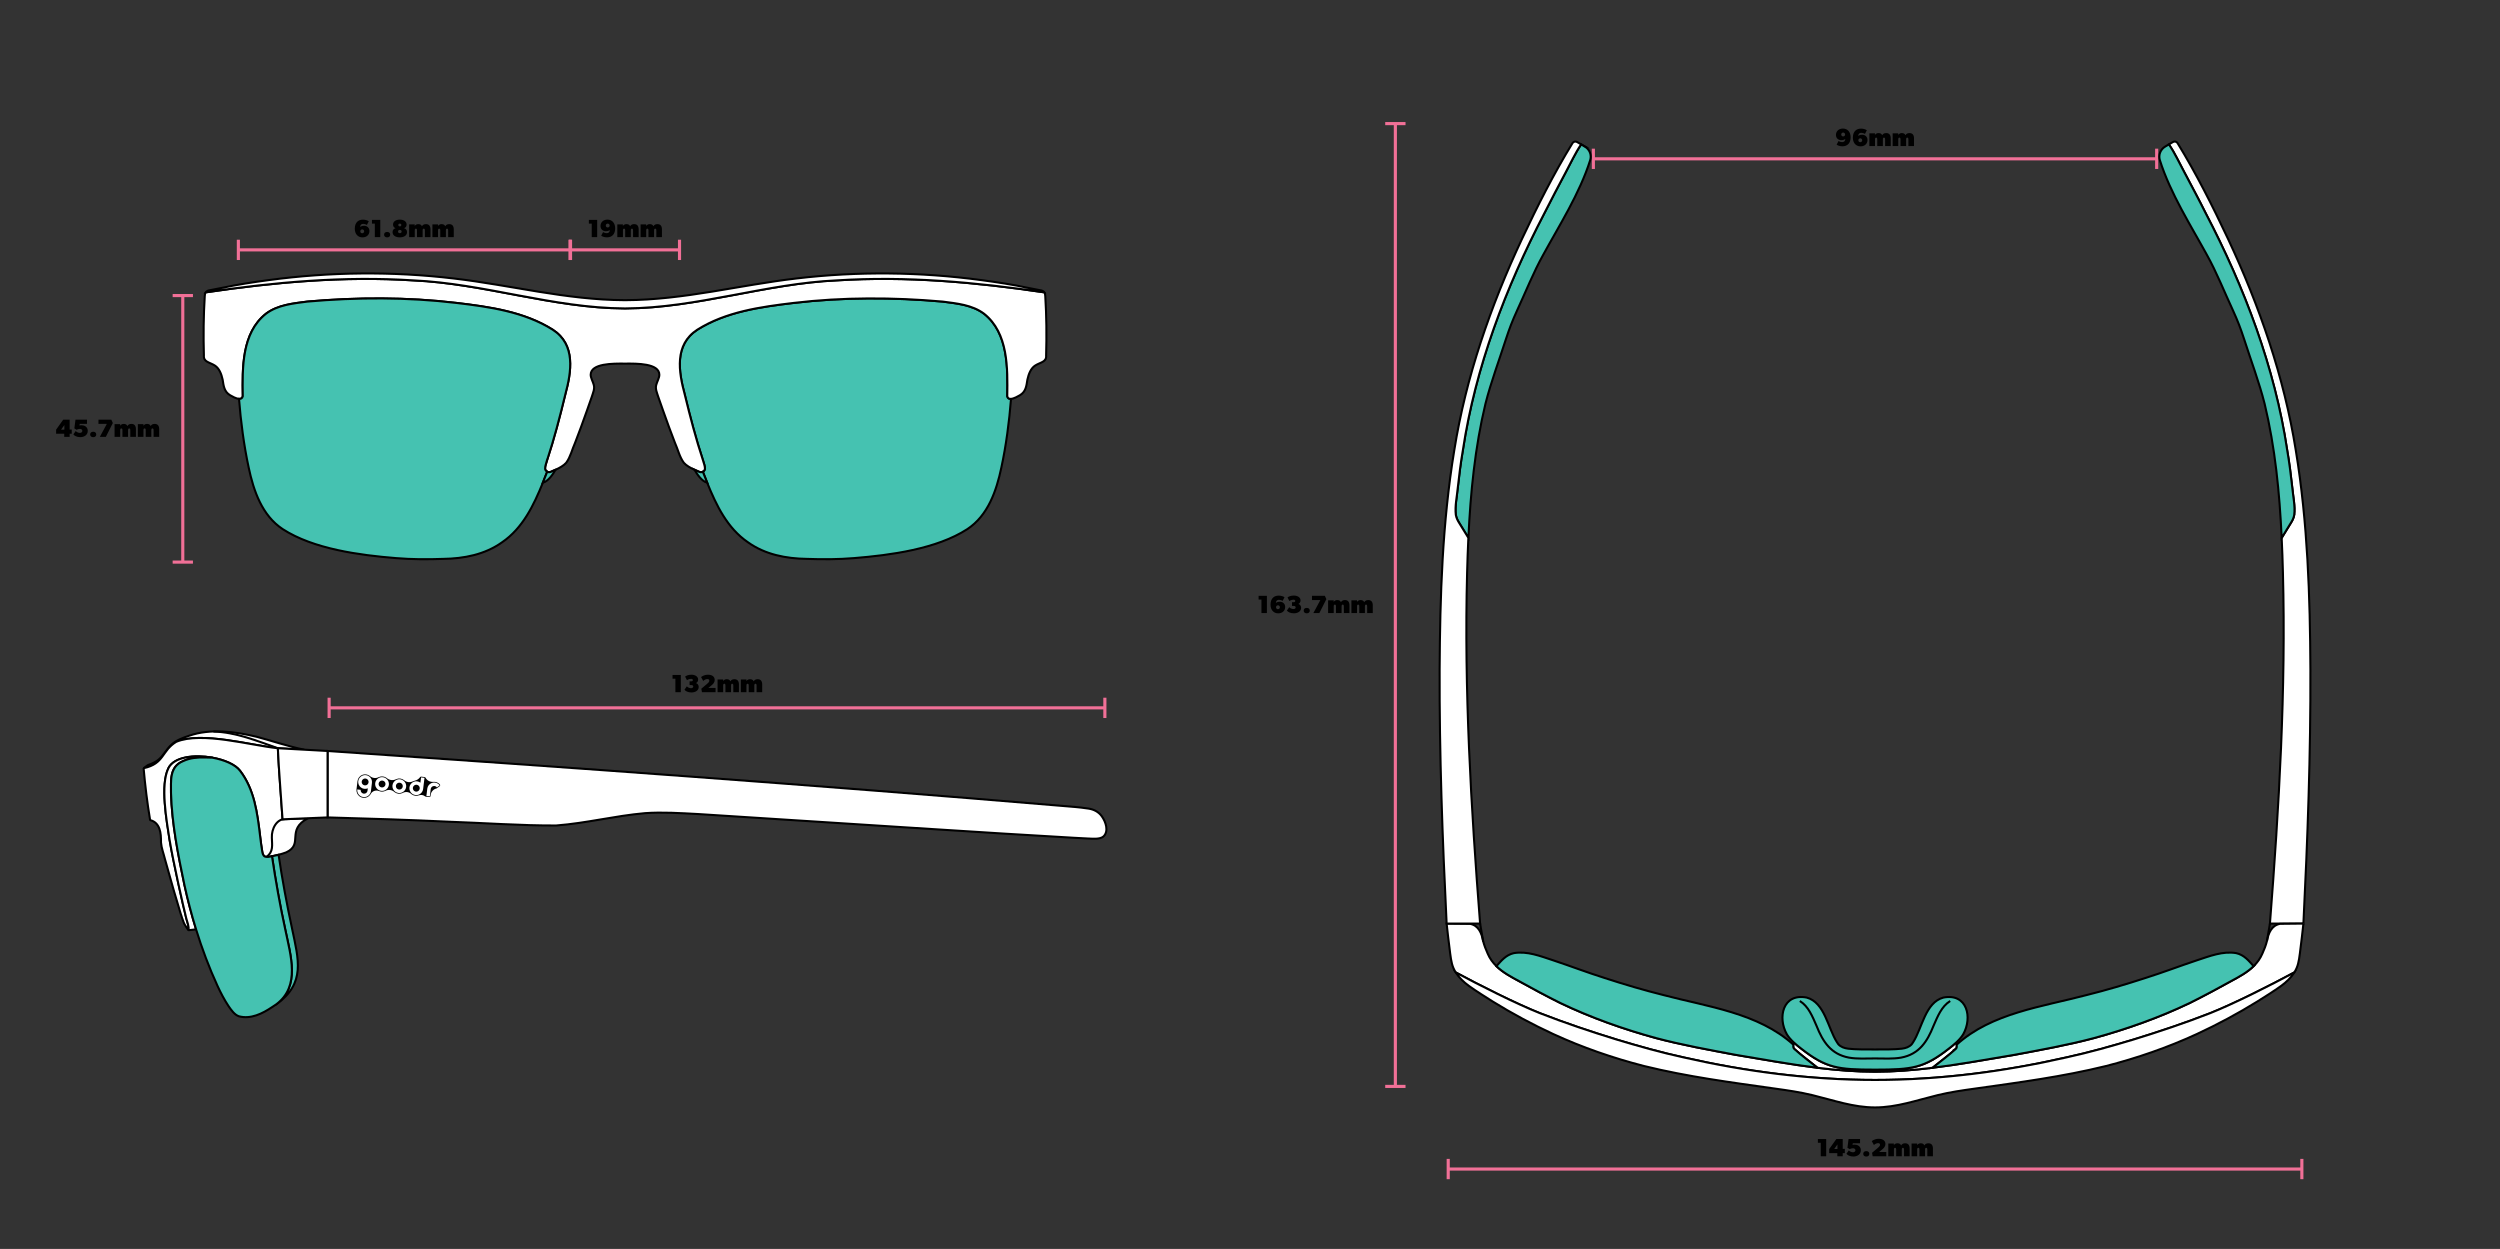 <svg viewBox="0 0 1201 600" xmlns="http://www.w3.org/2000/svg">
  <rect x="0" y="0" width="1201" height="600" fill="#333333" stroke="none"/>
  <defs>
    <style>
      .cls-1 {
        fill: #45c2b1;
      }

      .cls-1, .cls-2, .cls-3, .cls-4, .cls-5 {
        stroke: #000;
      }

      .cls-1, .cls-4, .cls-5, .cls-6 {
        stroke-miterlimit: 10;
      }

      .cls-2 {
        stroke-linejoin: bevel;
      }

      .cls-2, .cls-4 {
        fill: #fff;
      }

      .cls-3 {
        stroke-linecap: round;
        stroke-linejoin: round;
      }

      .cls-3, .cls-5, .cls-6 {
        fill: none;
      }

      .cls-7 {
        fill: #f17097;
      }

      .cls-6 {
        stroke: #f17097;
        stroke-width: 1.5px;
      }
    </style>
  </defs>
  <g id="Measurements">
    <g>
      <path d="M884.96,68.28c.9,0,1.5-.52,1.5-1.54-.12.12-.66.6-1.92.6s-2.55-.84-2.55-2.52,1.24-3.06,3.36-3.06,3.69,1.56,3.69,4.2-1.38,4.33-3.96,4.33c-1.26,0-2.28-.43-2.76-.79l.9-1.74s.84.52,1.74.52ZM886.39,64.62c0-.52-.4-.94-.94-.94s-.92.42-.92.94.38.92.92.92.94-.42.94-.92Z"></path>
      <path d="M894.19,63.8c-.45,0-.82.12-1.08.38-.27.25-.42.64-.42,1.15.12-.12.66-.6,1.92-.6s2.54.84,2.54,2.52-1.22,3.06-3.36,3.06c-1.13,0-2.09-.44-2.75-1.24-.58-.71-.93-1.71-.93-2.95,0-1.52.46-2.73,1.34-3.48.65-.55,1.52-.85,2.62-.85,1.26,0,2.28.43,2.76.79l-.9,1.74s-.84-.5-1.74-.5ZM894.61,67.39c0-.52-.4-.94-.94-.94s-.92.42-.92.94.38.92.92.92.94-.42.94-.92Z"></path>
      <path d="M900.74,64.05l-.03.77h0c.34-.47.88-.89,1.66-.89s1.5.18,1.82,1.02c.46-.72,1-1.02,1.96-1.02,1.5,0,2.16.96,2.16,2.58v3.66h-2.7v-3.12c0-.6-.12-.94-.54-.94s-.54.34-.54.94v3.12h-2.7v-3.12c0-.6-.12-.94-.54-.94s-.54.34-.54.94v3.12h-2.7v-6.12h2.7Z"></path>
      <path d="M911.92,64.05l-.03.77h0c.34-.47.88-.89,1.66-.89s1.5.18,1.82,1.02c.46-.72,1-1.02,1.96-1.02,1.5,0,2.16.96,2.16,2.58v3.66h-2.7v-3.12c0-.6-.12-.94-.54-.94s-.54.34-.54.94v3.12h-2.7v-3.12c0-.6-.12-.94-.54-.94s-.54.34-.54.94v3.12h-2.7v-6.12h2.7Z"></path>
    </g>
    <g>
      <path d="M873.31,548.99v-1.8h3.99v8.28h-2.61v-6.48h-1.38Z"></path>
      <path d="M882.17,547.19h3.08v4.74h1v2.04h-1v1.5h-2.6v-1.5h-3.9v-1.98l3.42-4.8ZM882.71,549.77l-1.56,2.22h1.56v-2.22Z"></path>
      <path d="M890.15,553.55c.48,0,1.2-.24,1.2-.96s-.66-.96-1.2-.96-1.14.18-1.56.42l-1.08-.66.54-4.2h5.52v2.04h-3.48l-.12.78c.18-.06.42-.14,1.02-.14,1.2,0,2.96.68,2.96,2.72s-1.82,3.01-3.56,3.01-2.88-.67-3.36-1.33l1.14-1.62c.54.66,1.5.9,1.98.9Z"></path>
      <path d="M896.57,553c.86,0,1.46.47,1.46,1.31s-.6,1.3-1.46,1.3-1.48-.46-1.48-1.3.6-1.31,1.48-1.31Z"></path>
      <path d="M903.17,549.89c0-.48-.36-.72-.96-.72s-1.38.3-1.98.9l-1.02-1.86s1.2-1.14,3.3-1.14,3.24,1.02,3.24,2.46-.92,2.15-1.74,2.82l-1.32,1.08h3.48v2.04h-6.54l-.3-1.68,2.7-2.28c.94-.79,1.14-1.14,1.14-1.62Z"></path>
      <path d="M909.83,549.35l-.03.77h0c.34-.47.88-.89,1.66-.89s1.5.18,1.82,1.02c.46-.72,1-1.02,1.96-1.02,1.5,0,2.16.96,2.16,2.58v3.66h-2.7v-3.12c0-.6-.12-.94-.54-.94s-.54.34-.54.94v3.12h-2.7v-3.12c0-.6-.12-.94-.54-.94s-.54.34-.54.94v3.12h-2.7v-6.12h2.7Z"></path>
      <path d="M921.01,549.35l-.03.77h0c.34-.47.88-.89,1.66-.89s1.5.18,1.82,1.02c.46-.72,1-1.02,1.96-1.02,1.5,0,2.16.96,2.16,2.58v3.66h-2.7v-3.12c0-.6-.12-.94-.54-.94s-.54.34-.54.94v3.12h-2.7v-3.12c0-.6-.12-.94-.54-.94s-.54.34-.54.94v3.12h-2.7v-6.12h2.7Z"></path>
    </g>
    <g>
      <path d="M604.63,288.03v-1.8h3.99v8.28h-2.62v-6.48h-1.38Z"></path>
      <path d="M614.44,288.14c-.45,0-.82.12-1.08.38-.27.25-.42.64-.42,1.15.12-.12.66-.6,1.92-.6s2.54.84,2.54,2.52-1.22,3.06-3.36,3.06c-1.13,0-2.09-.44-2.75-1.24-.58-.71-.93-1.71-.93-2.95,0-1.52.46-2.73,1.34-3.48.65-.55,1.52-.85,2.62-.85,1.26,0,2.28.43,2.76.79l-.9,1.74s-.84-.5-1.74-.5ZM614.86,291.73c0-.52-.4-.94-.94-.94s-.92.42-.92.94.38.92.92.92.94-.42.94-.92Z"></path>
      <path d="M621.4,292.59c.54,0,1.04-.3,1.04-.78s-.38-.72-.92-.72h-.84v-1.8h.84c.42,0,.72-.18.72-.6s-.36-.6-.84-.6-1.2.12-1.98.66l-.9-1.74c.6-.42,1.44-.9,3.08-.9s3.18.84,3.18,2.28c0,.96-.44,1.44-1.04,1.74.78.24,1.32.96,1.32,1.86,0,1.8-1.74,2.65-3.48,2.65s-2.89-.67-3.36-1.33l1.14-1.62c.54.66,1.5.9,2.04.9Z"></path>
      <path d="M627.76,292.03c.86,0,1.46.47,1.46,1.31s-.6,1.3-1.46,1.3-1.47-.46-1.47-1.3.6-1.31,1.47-1.31Z"></path>
      <path d="M630.28,286.23h6.18l.72,1.62-3.36,6.66h-2.88l3.36-6.24h-4.02v-2.04Z"></path>
      <path d="M640.72,288.39l-.03.77h0c.34-.47.88-.89,1.66-.89s1.5.18,1.82,1.02c.46-.72,1-1.02,1.95-1.02,1.5,0,2.16.96,2.16,2.58v3.66h-2.7v-3.12c0-.6-.12-.94-.54-.94s-.54.34-.54.94v3.12h-2.7v-3.12c0-.6-.12-.94-.54-.94s-.54.34-.54.94v3.12h-2.7v-6.12h2.7Z"></path>
      <path d="M651.91,288.39l-.03.77h0c.34-.47.88-.89,1.66-.89s1.5.18,1.82,1.02c.46-.72,1-1.02,1.96-1.02,1.5,0,2.16.96,2.16,2.58v3.66h-2.7v-3.12c0-.6-.12-.94-.54-.94s-.54.34-.54.94v3.12h-2.7v-3.12c0-.6-.12-.94-.54-.94s-.54.34-.54.94v3.12h-2.7v-6.12h2.7Z"></path>
    </g>
    <g>
      <path d="M282.89,107.43v-1.8h3.99v8.28h-2.61v-6.48h-1.38Z"></path>
      <path d="M291.45,112.02c.9,0,1.5-.52,1.5-1.54-.12.12-.66.6-1.92.6s-2.55-.84-2.55-2.52,1.24-3.06,3.36-3.06,3.69,1.56,3.69,4.2-1.38,4.33-3.96,4.33c-1.26,0-2.28-.43-2.76-.79l.9-1.74s.84.52,1.74.52ZM292.88,108.36c0-.52-.4-.94-.94-.94s-.92.42-.92.94.38.92.92.92.94-.42.94-.92Z"></path>
      <path d="M299.25,107.79l-.03.77h0c.34-.47.88-.89,1.66-.89s1.5.18,1.82,1.02c.46-.72,1-1.02,1.96-1.02,1.5,0,2.16.96,2.16,2.58v3.66h-2.7v-3.12c0-.6-.12-.94-.54-.94s-.54.34-.54.94v3.12h-2.7v-3.12c0-.6-.12-.94-.54-.94s-.54.34-.54.94v3.12h-2.7v-6.12h2.7Z"></path>
      <path d="M310.43,107.79l-.03.77h0c.34-.47.88-.89,1.66-.89s1.5.18,1.82,1.02c.46-.72,1-1.02,1.96-1.02,1.5,0,2.16.96,2.16,2.58v3.66h-2.7v-3.12c0-.6-.12-.94-.54-.94s-.54.34-.54.94v3.12h-2.7v-3.12c0-.6-.12-.94-.54-.94s-.54.34-.54.94v3.12h-2.7v-6.12h2.7Z"></path>
    </g>
    <g>
      <path d="M30.38,201.6h3.08v4.74h1v2.04h-1v1.5h-2.6v-1.5h-3.9v-1.98l3.42-4.8ZM30.92,204.18l-1.56,2.22h1.56v-2.22Z"></path>
      <path d="M38.36,207.96c.48,0,1.2-.24,1.2-.96s-.66-.96-1.2-.96-1.14.18-1.56.42l-1.08-.66.54-4.2h5.52v2.04h-3.48l-.12.78c.18-.06.42-.14,1.02-.14,1.2,0,2.96.68,2.96,2.72s-1.82,3.01-3.56,3.01-2.88-.67-3.36-1.33l1.14-1.62c.54.66,1.5.9,1.98.9Z"></path>
      <path d="M44.78,207.41c.86,0,1.46.47,1.46,1.31s-.6,1.3-1.46,1.3-1.48-.46-1.48-1.3.6-1.31,1.48-1.31Z"></path>
      <path d="M47.3,201.6h6.18l.72,1.62-3.36,6.66h-2.88l3.36-6.24h-4.02v-2.04Z"></path>
      <path d="M57.74,203.76l-.03.77h0c.34-.47.88-.89,1.66-.89s1.5.18,1.82,1.02c.46-.72,1-1.02,1.95-1.02,1.5,0,2.16.96,2.16,2.58v3.66h-2.7v-3.12c0-.6-.12-.94-.54-.94s-.54.34-.54.94v3.12h-2.7v-3.12c0-.6-.12-.94-.54-.94s-.54.34-.54.94v3.12h-2.7v-6.12h2.7Z"></path>
      <path d="M68.92,203.76l-.03.77h0c.34-.47.88-.89,1.66-.89s1.5.18,1.82,1.02c.46-.72,1-1.02,1.95-1.02,1.5,0,2.16.96,2.16,2.58v3.66h-2.7v-3.12c0-.6-.12-.94-.54-.94s-.54.34-.54.94v3.12h-2.7v-3.12c0-.6-.12-.94-.54-.94s-.54.34-.54.94v3.12h-2.7v-6.12h2.7Z"></path>
    </g>
    <g>
      <path d="M174.52,107.53c-.45,0-.82.12-1.08.38-.27.25-.42.64-.42,1.15.12-.12.66-.6,1.92-.6s2.54.84,2.54,2.52-1.22,3.06-3.36,3.06c-1.13,0-2.09-.44-2.75-1.24-.58-.71-.93-1.71-.93-2.95,0-1.52.46-2.73,1.34-3.48.65-.55,1.52-.85,2.62-.85,1.26,0,2.28.43,2.76.79l-.9,1.74s-.84-.5-1.74-.5ZM174.94,111.13c0-.52-.4-.94-.94-.94s-.92.42-.92.94.38.92.92.92.94-.42.94-.92Z"></path>
      <path d="M178.69,107.43v-1.8h3.99v8.28h-2.61v-6.48h-1.38Z"></path>
      <path d="M185.99,111.43c.86,0,1.46.47,1.46,1.31s-.6,1.3-1.46,1.3-1.48-.46-1.48-1.3.6-1.31,1.48-1.31Z"></path>
      <path d="M190.03,109.62c-.66-.22-1.22-.76-1.22-1.71,0-1.62,1.5-2.4,3.26-2.4s3.27.78,3.27,2.4c0,.96-.58,1.5-1.24,1.71.9.26,1.44.92,1.44,1.88,0,1.74-1.64,2.53-3.48,2.53s-3.48-.79-3.48-2.53c0-.96.54-1.62,1.44-1.88ZM192.07,112.02c.48,0,.88-.28.88-.78s-.4-.78-.88-.78-.86.26-.86.78.38.78.86.78ZM192.07,108.75c.46,0,.72-.24.72-.66s-.26-.66-.72-.66-.72.24-.72.66.28.66.72.66Z"></path>
      <path d="M199.24,107.79l-.03.77h0c.34-.47.88-.89,1.66-.89s1.5.18,1.82,1.02c.46-.72,1-1.02,1.96-1.02,1.5,0,2.16.96,2.16,2.58v3.66h-2.7v-3.12c0-.6-.12-.94-.54-.94s-.54.34-.54.94v3.12h-2.7v-3.12c0-.6-.12-.94-.54-.94s-.54.34-.54.94v3.12h-2.7v-6.12h2.7Z"></path>
      <path d="M210.43,107.79l-.03.77h0c.34-.47.88-.89,1.66-.89s1.5.18,1.82,1.02c.46-.72,1-1.02,1.95-1.02,1.5,0,2.16.96,2.16,2.58v3.66h-2.7v-3.12c0-.6-.12-.94-.54-.94s-.54.34-.54.94v3.12h-2.7v-3.12c0-.6-.12-.94-.54-.94s-.54.34-.54.94v3.12h-2.7v-6.12h2.7Z"></path>
    </g>
    <g>
      <path d="M323.08,326.05v-1.8h3.99v8.28h-2.61v-6.48h-1.38Z"></path>
      <path d="M332,330.61c.54,0,1.04-.3,1.04-.78s-.38-.72-.92-.72h-.84v-1.8h.84c.42,0,.72-.18.72-.6s-.36-.6-.84-.6-1.2.12-1.98.66l-.9-1.74c.6-.42,1.44-.9,3.08-.9s3.18.84,3.18,2.28c0,.96-.44,1.44-1.04,1.74.78.24,1.32.96,1.32,1.86,0,1.8-1.74,2.65-3.48,2.65s-2.89-.67-3.36-1.33l1.14-1.62c.54.66,1.5.9,2.04.9Z"></path>
      <path d="M340.76,326.95c0-.48-.36-.72-.96-.72s-1.38.3-1.98.9l-1.02-1.86s1.2-1.14,3.3-1.14,3.24,1.02,3.24,2.46-.92,2.15-1.74,2.82l-1.32,1.08h3.48v2.04h-6.54l-.3-1.68,2.7-2.28c.94-.79,1.14-1.14,1.14-1.62Z"></path>
      <path d="M347.42,326.41l-.03.77h0c.34-.47.88-.89,1.66-.89s1.5.18,1.82,1.02c.46-.72,1-1.02,1.95-1.02,1.5,0,2.16.96,2.16,2.58v3.66h-2.7v-3.12c0-.6-.12-.94-.54-.94s-.54.34-.54.94v3.12h-2.7v-3.12c0-.6-.12-.94-.54-.94s-.54.34-.54.94v3.12h-2.7v-6.12h2.7Z"></path>
      <path d="M358.6,326.41l-.03.77h0c.34-.47.88-.89,1.66-.89s1.5.18,1.82,1.02c.46-.72,1-1.02,1.95-1.02,1.5,0,2.16.96,2.16,2.58v3.66h-2.7v-3.12c0-.6-.12-.94-.54-.94s-.54.34-.54.94v3.12h-2.7v-3.12c0-.6-.12-.94-.54-.94s-.54.34-.54.94v3.12h-2.7v-6.12h2.7Z"></path>
    </g>
  </g>
  <g id="Layer_5">
    <g>
      <line y2="521.91" x2="670.33" y1="59.38" x1="670.33" class="cls-6"></line>
      <rect height="1.5" width="9.75" y="58.63" x="665.46" class="cls-7"></rect>
      <rect height="1.5" width="9.75" y="521.16" x="665.46" class="cls-7"></rect>
    </g>
    <g>
      <line y2="76.3" x2="1036.07" y1="76.3" x1="765.45" class="cls-6"></line>
      <rect height="9.75" width="1.5" y="71.42" x="764.7" class="cls-7"></rect>
      <rect height="9.75" width="1.5" y="71.42" x="1035.32" class="cls-7"></rect>
    </g>
    <g>
      <line y2="340.05" x2="530.78" y1="340.05" x1="158.11" class="cls-6"></line>
      <rect height="9.75" width="1.5" y="335.18" x="157.36" class="cls-7"></rect>
      <rect height="9.75" width="1.5" y="335.18" x="530.03" class="cls-7"></rect>
    </g>
    <g>
      <line y2="561.61" x2="1105.81" y1="561.61" x1="695.72" class="cls-6"></line>
      <rect height="9.75" width="1.5" y="556.73" x="694.97" class="cls-7"></rect>
      <rect height="9.75" width="1.5" y="556.73" x="1105.06" class="cls-7"></rect>
    </g>
    <g>
      <line y2="120.04" x2="326.44" y1="120.04" x1="274.08" class="cls-6"></line>
      <rect height="9.75" width="1.5" y="115.16" x="273.33" class="cls-7"></rect>
      <rect height="9.75" width="1.5" y="115.16" x="325.69" class="cls-7"></rect>
    </g>
    <g>
      <line y2="270.03" x2="87.81" y1="141.99" x1="87.81" class="cls-6"></line>
      <rect height="1.5" width="9.75" y="141.24" x="82.94" class="cls-7"></rect>
      <rect height="1.5" width="9.75" y="269.28" x="82.94" class="cls-7"></rect>
    </g>
    <g>
      <line y2="120.04" x2="273.83" y1="120.04" x1="114.51" class="cls-6"></line>
      <rect height="9.75" width="1.5" y="115.16" x="113.76" class="cls-7"></rect>
      <rect height="9.75" width="1.5" y="115.16" x="273.08" class="cls-7"></rect>
    </g>
  </g>
  <g id="Sunglasses">
    <g>
      <path d="M485.7,191.62c-.85,10.8-2.37,22.48-4.66,33.05-2.35,11.1-6.39,22.96-16.32,29.51-14.76,9.59-37.07,12.54-54.47,13.94-7.54.62-15.03.65-22.61.37-10-.13-20.07-2.06-28.38-8.02-9.87-6.76-15.14-17.73-19.52-28.56h0c-.72-1.79-1.41-3.55-2.1-5.29.5-.26.89-.74,1.01-1.37.08-1.34-.58-2.71-.91-4.04-3.45-10.45-6.16-20.91-8.77-31.62-2.98-11.04-5.09-24,6-31.19,13.76-8.68,30.49-10.99,46.28-12.87,23.72-2.82,47.78-2.74,71.61-.65,6.84.9,14.17,1.56,19.88,5.83,11.7,9.26,11.36,26.1,11.15,39.66.24,1.02.94,1.32,1.81,1.25Z" class="cls-1"></path>
      <path d="M502.57,170.72c.27,3.24-2.76,3.29-5.25,4.88-2.11,1.35-3.17,4.05-3.76,6.81-.45,2.91-.71,5.79-3.64,7.49-.94.53-2.8,1.62-4.22,1.72-.87.07-1.57-.23-1.81-1.25.21-13.56.55-30.4-11.15-39.66-5.71-4.27-13.04-4.93-19.88-5.83-23.83-2.09-47.89-2.17-71.61.65-15.79,1.88-32.52,4.19-46.28,12.87-11.09,7.19-8.98,20.15-6,31.19,2.61,10.71,5.32,21.17,8.77,31.62.33,1.33.99,2.7.91,4.04-.12.63-.51,1.11-1.01,1.37-.5.27-1.13.31-1.71.06-.74-.32-1.53-.66-2.33-1.03h-.01c-1.94-.89-3.87-1.96-5.07-3.33-2.09-2.81-2.86-6.52-4.29-9.65-1.94-5.07-3.8-10.01-5.58-15.14-.81-2.31-1.68-4.7-2.47-7.03-.56-1.85-1.46-3.66-.92-5.61.39-1.51,1.49-3.37,1.49-4.83,0-5.56-10.96-5.41-16.12-5.38h-.74c-5.17-.03-16.12-.18-16.12,5.38,0,1.46,1.1,3.32,1.48,4.83.54,1.95-.35,3.76-.91,5.61-.79,2.33-1.66,4.72-2.47,7.03-1.78,5.13-3.64,10.07-5.58,15.14-1.43,3.13-2.2,6.84-4.29,9.65-1.21,1.38-3.14,2.45-5.08,3.33h-.01c-.79.37-1.58.71-2.32,1.03-.58.25-1.21.21-1.71-.06-.5-.26-.89-.74-1.01-1.37-.09-1.34.58-2.71.91-4.04,3.45-10.45,6.16-20.91,8.76-31.62,2.99-11.04,5.1-24-5.99-31.19-13.77-8.68-30.5-10.99-46.28-12.87-23.72-2.82-47.79-2.74-71.61-.65-6.84.9-14.17,1.56-19.88,5.83-11.71,9.26-11.36,26.1-11.15,39.66-.24,1.01-.94,1.31-1.81,1.25-1.42-.1-3.29-1.19-4.23-1.72-2.92-1.7-3.18-4.58-3.63-7.49-.59-2.76-1.65-5.46-3.76-6.81-2.49-1.59-5.52-1.64-5.25-4.88-.26-9.4-.18-18.96.41-28.38.02-.82.15-1.44.46-1.9,32.93-4.88,66.29-7.89,99.66-5.75,34.02,1.5,67.21,13.29,101.41,13.47h.74c34.2-.18,67.39-11.97,101.41-13.47,33.37-2.14,66.73.87,99.66,5.75.31.46.44,1.08.46,1.9.59,9.42.67,18.98.41,28.38Z" class="cls-4"></path>
      <path d="M501.7,140.44c-32.93-4.88-66.29-7.89-99.66-5.75-34.02,1.5-67.21,13.29-101.41,13.47h-.74c-34.2-.18-67.39-11.97-101.41-13.47-33.37-2.14-66.73.87-99.66,5.75.4-.58,1.08-.91,2.17-1.04,1.83-.35,3.68-.76,5.53-1.08,7.51-1.61,15.05-2.75,22.68-3.77,29.35-3.95,59.27-4.26,88.67-.78,27.41,3.19,54.06,10.31,82.02,10.43h.74c27.95-.12,54.6-7.24,82.02-10.43,29.4-3.48,59.32-3.17,88.67.78,7.62,1.02,15.17,2.16,22.67,3.77,1.85.32,3.71.73,5.53,1.08,1.1.13,1.78.46,2.18,1.04Z" class="cls-4"></path>
      <path d="M339.74,231.9c-2.59-.69-4.8-3.98-6.14-6.25.8.37,1.59.71,2.33,1.03.58.25,1.21.21,1.71-.06.69,1.74,1.38,3.5,2.1,5.28Z" class="cls-1"></path>
      <path d="M262.78,221.21c-.33,1.33-1,2.7-.91,4.04.12.63.51,1.11,1.01,1.37-.69,1.74-1.38,3.5-2.1,5.28h0c-4.39,10.84-9.65,21.81-19.52,28.57-8.32,5.96-18.38,7.89-28.38,8.02-7.58.28-15.07.25-22.61-.37-17.4-1.4-39.71-4.35-54.47-13.94-9.93-6.55-13.97-18.41-16.32-29.51-2.29-10.57-3.81-22.25-4.66-33.05.87.06,1.57-.24,1.81-1.25-.21-13.56-.56-30.4,11.15-39.66,5.71-4.27,13.04-4.93,19.88-5.83,23.82-2.09,47.89-2.17,71.61.65,15.78,1.88,32.51,4.19,46.28,12.87,11.09,7.19,8.98,20.15,5.99,31.19-2.6,10.71-5.31,21.17-8.76,31.62Z" class="cls-1"></path>
      <path d="M266.91,225.65c-1.34,2.27-3.54,5.56-6.13,6.25.72-1.78,1.41-3.54,2.1-5.28.5.27,1.13.31,1.71.06.74-.32,1.53-.66,2.32-1.03Z" class="cls-1"></path>
    </g>
    <g>
      <path d="M146.14,360.15l-12.66-.7c-12.98-1.34-36.76-8.18-48.84-3.07-7.11,4.38-5.57,10.47-15.63,12.65l2.02-1.46c1.92-.68,3.76-1.49,5.11-2.61,2.4-1.96,3.84-4.97,6.1-7.08,2.34-2.29,5.63-3.44,8.63-4.43,10.06-3.57,22.2-1.97,32.39.49,6.45,1.68,15.68,4.79,22.88,6.21Z" class="cls-2"></path>
      <path d="M147.95,393.08c-10.78,5.71-1.84,12.47-10.49,16.41-1.18.43-2.39.82-3.63,1.15-.96.26-1.93.48-2.91.66-.09.01-.17.03-.26.05-1.14.21-2.24.5-3.28.19-1.01-.37-1.27-1.6-1.43-2.64-.37-2.18-.67-4.5-.93-6.7-1.42-11.91-2.85-22.96-9.72-31.95-2.25-2.98-7.52-5.23-13.31-6.27h-.02c-8.6-1.54-18.33-.4-21.04,5.02-4.03,8.06-.87,25.33.54,34.49,1.69,10.21,6.54,31.81,8.02,37.69.48,1.88,1.43,3.94,1.03,5.71-.54-.87-1.64-2.36-2.08-3.25-1.31-3.29-2.25-6.79-3.3-10.3-2.12-6.9-3.89-13.68-5.89-20.6-.63-2.63-1.69-5.29-1.91-8.03.08-4.52-.41-9.49-5.22-10.74-1.38-8.19-2.4-16.72-3.13-24.93h.02c10.06-2.19,8.52-8.28,15.63-12.66,12.08-5.11,35.86,1.73,48.84,3.07.52,11.38,1.52,22.8,2.26,34.14l12.21-.51Z" class="cls-2"></path>
      <path d="M128.08,411.65c3.31-2.55,2.63-5.56,2.52-9.23-.2-4.16,2.27-9.29,6.96-9.01" class="cls-5"></path>
      <path d="M530.02,401.92c-1.76,1.38-5.05.98-7.67.89-2.18-.11-4.15-.22-6.3-.33-30.9-1.66-127.49-8.05-180.66-11.41-8.78-.45-16.99-1.03-25.52-.43-14.69,1.3-27.84,4.77-42.66,5.93-16.35.09-35.55-1.27-51.87-1.83-19.06-.9-39.25-1.54-57.98-2.05v-31.92c119.37,8.15,228.88,15.94,353.69,26.45,4.44.4,6.81.47,11.87,1.22,2.56.41,4.78,1.5,6.38,3.69,1.9,2.65,3.52,7.27.72,9.79Z" class="cls-4"></path>
      <path d="M157.36,360.77v31.92l-9.41.39-12.21.51c-.74-11.34-1.74-22.76-2.26-34.14l12.66.7,11.22.62Z" class="cls-4"></path>
      <path d="M102.52,351.41c10.91.36,20.82,4.49,30.96,8.04" class="cls-5"></path>
      <path d="M132.75,482.45c11.61-8.7,6.86-23.38,4.3-35.85-2.54-11.64-4.65-23.48-6.39-35.25.09-.02.17-.04.26-.05.98-.18,1.95-.4,2.91-.66,1.75,11.89,3.96,23.75,6.47,35.45,3.09,14.87,6.64,26.27-7.55,36.36Z" class="cls-1"></path>
      <path d="M101.97,363.98c-1.4,0-2.78-.06-3.46-.09-3.8-.07-7.16.19-10.52,1.74-6.72,2.73-5.78,9.51-5.84,15.3.44,14.95,3.43,29.8,6.5,44.43,1.56,7.08,3.4,14.14,5.54,21.1l-3.67.43c.4-1.77-.55-3.83-1.03-5.71-1.48-5.88-6.33-27.48-8.02-37.69-1.41-9.16-4.57-26.43-.54-34.49,2.71-5.42,12.44-6.56,21.04-5.02Z" class="cls-2"></path>
      <path d="M132.75,482.45c-.08.06-.16.12-.24.17-.54.38-1.11.76-1.71,1.14-4.76,3.22-10.34,5.97-16.02,4.47-2.12-.71-3.71-3.04-5.02-4.94-1.98-2.98-3.78-6.44-5.25-9.63-4.04-8.79-7.46-17.91-10.32-27.2-2.14-6.96-3.98-14.02-5.54-21.1-3.07-14.63-6.06-29.48-6.5-44.43.06-5.79-.88-12.57,5.84-15.3,3.36-1.55,6.72-1.81,10.52-1.74.68.03,2.06.09,3.46.09h.02c5.79,1.04,11.06,3.29,13.31,6.27,6.87,8.99,8.3,20.04,9.72,31.95.26,2.2.56,4.52.93,6.7.16,1.04.42,2.27,1.43,2.64,1.04.31,2.14.02,3.28-.19,1.74,11.77,3.85,23.61,6.39,35.25,2.56,12.47,7.31,27.15-4.3,35.85Z" class="cls-1"></path>
      <g>
        <path d="M184.53,375.32c-.23-.17-.51-.29-.79-.32-.29-.03-.58,0-.85.12s-.5.3-.67.53c-.17.23-.29.51-.32.79-.03.29,0,.58.12.85.11.27.3.5.53.67.23.17.51.29.79.32s.58,0,.85-.12.5-.3.67-.53c.17-.23.29-.51.32-.79.03-.29,0-.58-.12-.85-.11-.27-.3-.5-.53-.67Z"></path>
        <path d="M192.83,376.33c-.23-.17-.51-.29-.79-.32-.29-.03-.58,0-.85.12s-.5.3-.67.53-.29.51-.32.79c-.03.29,0,.58.12.85.11.27.3.5.53.67.23.17.51.29.79.32s.58,0,.85-.12c.27-.11.5-.3.67-.53s.29-.51.32-.79c.03-.29,0-.58-.12-.85-.11-.27-.3-.5-.53-.67Z"></path>
        <path d="M176.4,374.33c-.23-.17-.51-.29-.79-.32s-.58,0-.85.12-.5.3-.67.53-.29.51-.32.79c-.03.29,0,.58.12.85.11.27.3.5.53.67.23.17.51.29.79.32.29.03.58,0,.85-.12.27-.11.5-.3.67-.53.17-.23.29-.51.32-.79.03-.29,0-.58-.12-.85-.11-.27-.3-.5-.53-.67Z"></path>
        <path d="M211.36,376.88c-.18-.21-.38-.4-.6-.57-.51-.38-1.13-.63-1.76-.71-.28-.03-.57-.03-.85,0-1.53.15-3-.64-3.72-2-.09-.16-.25-.27-.43-.3-.55-.07-1.11-.13-1.66-.2-.21-.03-.41.07-.53.24-.6.87-1.52,1.48-2.55,1.7-.25.05-.49.12-.72.22-.07.03-.13.06-.2.09-1.36.68-2.99.48-4.14-.5-.05-.05-.11-.09-.17-.13-.51-.38-1.13-.63-1.76-.71-.64-.08-1.29.02-1.88.27-.04.02-.09.04-.13.06-1.45.72-3.19.51-4.42-.54-.04-.03-.07-.06-.11-.09-.51-.38-1.13-.63-1.76-.71-.64-.08-1.29.02-1.88.27-.07.03-.13.06-.2.09-1.35.68-2.97.48-4.12-.5-.06-.05-.11-.09-.17-.14-.51-.38-1.13-.63-1.76-.71-.64-.08-1.29.02-1.88.27-.59.25-1.11.66-1.5,1.17-.38.51-.63,1.13-.71,1.76-.16,1.32-.32,2.65-.48,3.97-.08.64.02,1.29.27,1.88.25.59.66,1.11,1.17,1.5.51.38,1.13.63,1.76.71.64.08,1.29-.02,1.88-.27.59-.25,1.11-.66,1.49-1.17.11-.15.21-.3.29-.46.38-.68.99-1.19,1.73-1.43.73-.25,1.53-.22,2.24.09.31.13.64.22.97.26.64.08,1.29-.02,1.88-.27.1-.04.2-.09.3-.14,1.38-.69,3.04-.47,4.18.57.06.05.12.1.18.14.51.38,1.13.63,1.76.71.64.08,1.29-.02,1.88-.27.1-.04.2-.09.3-.14,1.29-.68,2.87-.49,3.95.48.08.07.17.14.25.21.51.38,1.13.63,1.76.71.59.07,1.19,0,1.74-.21,1.02-.37,2.16-.18,2.99.51.08.07.18.11.29.12.56.07,1.11.14,1.67.2.31.04.59-.18.63-.49.02-.17.04-.34.06-.51.19-1.57,1.36-2.83,2.9-3.16.48-.35.96-.71,1.44-1.06.26-.19.31-.57.1-.82ZM178.21,380.02c-.07.57-.29,1.13-.64,1.59s-.82.83-1.35,1.06c-.53.23-1.12.31-1.7.24-.57-.07-1.13-.29-1.59-.64s-.83-.82-1.06-1.35c-.23-.53-.31-1.12-.24-1.69.55.07,1.1.13,1.65.2-.03.28,0,.58.12.84.11.27.3.5.53.67s.51.29.79.32c.29.03.58,0,.85-.12s.5-.3.67-.53c.17-.23.29-.51.32-.79.05-.37.09-.74.13-1.11-.53.23-1.12.31-1.7.24s-1.13-.29-1.59-.64c-.46-.35-.83-.82-1.06-1.35-.23-.53-.31-1.12-.24-1.7.07-.57.29-1.13.64-1.59.35-.46.82-.83,1.35-1.06s1.12-.31,1.7-.24,1.13.29,1.59.64.83.82,1.06,1.35c.23.53.31,1.12.24,1.7-.16,1.32-.32,2.64-.48,3.96ZM186.18,378.64c-.35.46-.82.83-1.35,1.06s-1.12.31-1.7.24c-.57-.07-1.13-.29-1.59-.64-.46-.35-.83-.82-1.06-1.35-.23-.53-.31-1.12-.24-1.7s.29-1.13.64-1.59.82-.83,1.35-1.06c.53-.23,1.12-.31,1.7-.24.57.07,1.13.29,1.59.64.46.35.83.82,1.06,1.35.23.53.31,1.12.24,1.7-.07.57-.29,1.13-.64,1.59ZM194.48,379.65c-.35.46-.82.83-1.35,1.06-.53.23-1.12.31-1.7.24s-1.13-.29-1.59-.64c-.46-.35-.83-.82-1.06-1.35-.23-.53-.31-1.12-.24-1.7.07-.57.29-1.13.64-1.59.35-.46.82-.83,1.35-1.06.53-.23,1.12-.31,1.7-.24.57.07,1.13.29,1.59.64.46.35.83.82,1.06,1.35.23.53.31,1.12.24,1.7s-.29,1.13-.64,1.59ZM203.27,379.05c-.07.57-.29,1.13-.64,1.59-.35.46-.82.83-1.35,1.06s-1.12.31-1.7.24c-.57-.07-1.13-.29-1.59-.64-.46-.35-.83-.82-1.06-1.35-.23-.53-.31-1.12-.24-1.7s.29-1.13.64-1.59.82-.83,1.35-1.06c.53-.23,1.12-.31,1.7-.24.57.07,1.13.29,1.59.64.1-.85.21-1.69.31-2.54.55.07,1.1.13,1.65.2-.22,1.8-.44,3.59-.66,5.39ZM209.89,378.27c-.1-.13-.21-.25-.34-.34-.23-.17-.51-.29-.79-.32-.29-.03-.58,0-.85.12s-.5.3-.67.53c-.17.23-.29.51-.32.79-.14,1.18-.29,2.36-.43,3.54-.55-.07-1.1-.13-1.65-.2.14-1.18.29-2.36.43-3.54.07-.57.29-1.13.64-1.59s.82-.83,1.35-1.06c.53-.23,1.12-.31,1.7-.24s1.13.29,1.59.64c.26.19.49.43.68.68-.45.33-.89.65-1.33.98Z"></path>
        <path d="M200.98,377.32c-.23-.17-.51-.29-.79-.32s-.58,0-.85.12-.5.3-.67.53-.29.51-.32.79c-.03.29,0,.58.12.85s.3.5.53.67c.23.17.51.29.79.32s.58,0,.85-.12.5-.3.67-.53c.17-.23.29-.51.32-.79s0-.58-.12-.85c-.11-.27-.3-.5-.53-.67Z"></path>
      </g>
    </g>
    <g>
      <path d="M1109.92,321.46c.15,40.71-1.35,81.6-3.36,122.23h-16.08c4.38-56.09,7.73-112.36,6.24-168.63-.14-5.54-.33-11.1-.6-16.66h0c1.68-2.77,3.34-5.49,4.28-6.97.83-1.31,1.45-2.44,1.75-4.07.5-4.23-.52-8.68-.91-12.85-.68-6.22-1.41-12.07-2.48-18.3-5.99-39.82-20.52-78.05-39.09-113.66-3.32-6.68-6.92-13.33-10.37-19.89-2.58-4.75-4.42-8.97-7.35-13.3l1.87-1.1.09-.05h0c.76-.44,1.74-.2,2.2.55,9.02,14.76,16.8,30.21,24.16,45.84,15.15,32.32,27.05,66.59,32.64,101.8,5.71,34.7,6.83,69.96,7.01,105.06Z" class="cls-4"></path>
      <path d="M1106.56,443.69c-.35,3.21-.99,9-1.71,14.41-.5,3.76-.87,6.24-2.68,9.07-11.3,6.09-28.83,14.94-40.28,19.51-12.5,4.88-24.59,8.91-37,12.73-10.27,3.09-21.42,6.25-32.13,8.56-29.93,6.8-60.65,10.84-92,10.84s-62.06-4.04-92-10.84c-10.71-2.31-21.86-5.47-32.12-8.56-12.41-3.82-24.5-7.85-37-12.73-11.45-4.57-28.98-13.41-40.28-19.5-1.81-2.83-2.18-5.31-2.69-9.08-.72-5.41-1.35-11.2-1.71-14.41l11.28.12c4.09.77,5.55,4.54,6.23,8.19.51,2.05,1.34,4.19,2.22,6.12,1.01,2.38,2.46,4.34,4.19,6.03,3.08,3,7.04,5.13,10.89,7.2,6.09,3.39,13.22,7.21,19.77,10.47,14.55,6.98,30.41,12.62,45.96,16.86,12.35,3.3,26.02,5.76,38.26,8.06,13.27,2.22,26.36,4.62,39.36,6.22,9.25,1.14,18.45,1.89,27.64,1.89s18.39-.75,27.64-1.89c13-1.6,26.09-4,39.36-6.22,12.25-2.3,25.92-4.76,38.27-8.06,15.54-4.24,31.41-9.88,45.96-16.86,6.55-3.26,13.68-7.08,19.77-10.47,3.85-2.07,7.8-4.2,10.88-7.2,1.73-1.69,3.18-3.65,4.19-6.03.89-1.93,1.72-4.07,2.22-6.12.69-3.65,2.14-7.42,6.23-8.19l11.28-.12Z" class="cls-4"></path>
      <path d="M939.47,503.98c-3.28,2.99-7.53,6.13-11.07,8.98-9.25,1.14-18.44,1.89-27.64,1.89s-18.39-.75-27.64-1.89c-3.54-2.86-7.78-5.99-11.06-8.98-.6-.39-.63-1.25-.54-2.13.04-.38.11-.77.16-1.12,1.19,1.12,2.45,2.12,3.6,3.01,11.98,9.37,17.61,10.1,35.25,10.11h.47c17.64-.01,23.26-.74,35.24-10.11,1.15-.89,2.42-1.89,3.61-3,.05.35.11.74.15,1.11.1.88.08,1.74-.53,2.13Z" class="cls-4"></path>
      <path d="M873.12,512.96c-13-1.6-26.09-4-39.36-6.22-12.24-2.3-25.91-4.76-38.26-8.06-15.55-4.24-31.41-9.88-45.96-16.86-6.55-3.26-13.68-7.08-19.77-10.47-3.85-2.07-7.81-4.2-10.89-7.2,2.38-2.64,4.51-5.38,8.37-6.27,6.48-1.07,12.75,1.45,18.83,3.44,8.41,2.79,16.42,5.88,24.85,8.53,9.26,3.01,18.82,5.85,28.29,8.2,21.05,5.58,45.48,8.55,62.3,23.8-.09.88-.06,1.74.54,2.13,3.28,2.99,7.52,6.12,11.06,8.98Z" class="cls-1"></path>
      <path d="M1082.64,464.15c-3.08,3-7.03,5.13-10.88,7.2-6.09,3.39-13.22,7.21-19.77,10.47-14.55,6.98-30.42,12.62-45.96,16.86-12.35,3.3-26.02,5.76-38.27,8.06-13.27,2.22-26.36,4.62-39.36,6.22,3.54-2.85,7.79-5.99,11.07-8.98.61-.39.63-1.25.53-2.13,16.83-15.25,41.26-18.22,62.3-23.8,9.47-2.35,19.04-5.19,28.3-8.2,8.43-2.65,16.44-5.74,24.84-8.53,6.09-1.99,12.35-4.51,18.84-3.44,3.85.89,5.99,3.63,8.36,6.27Z" class="cls-1"></path>
      <path d="M1082.8,464.33c-.05-.06-.11-.12-.16-.18" class="cls-4"></path>
      <path d="M1102.15,247.36c-.3,1.63-.92,2.76-1.75,4.07-.94,1.48-2.6,4.2-4.28,6.96-1.01-21.67-3.13-43.39-8.2-64.45-2.56-10.16-6.66-21.11-9.87-31.11-1.73-5.25-2.88-8.29-5.29-13.62-4.09-8.78-7.97-18.6-12.61-26.86-7.41-13.59-17.53-29.44-22.55-45.42-.78-2.49.31-5.19,2.56-6.52l1.79-1.05c2.93,4.33,4.77,8.55,7.35,13.3,3.45,6.56,7.05,13.21,10.37,19.89,18.57,35.61,33.1,73.84,39.09,113.66,1.07,6.23,1.8,12.08,2.48,18.3.39,4.17,1.41,8.62.91,12.85Z" class="cls-1"></path>
      <path d="M1102.17,467.17c-.08.14-.17.28-.27.42-1.2,1.9-3.56,4.27-6.06,6.05-3.52,2.55-7.77,5.17-11.4,7.47-9.33,5.78-19.2,11.07-29.06,15.63-14.01,6.47-28.83,11.58-43.74,15.4-20.82,5.11-41.62,7.83-62.8,10.82-6.29.88-11.91,1.67-18.04,3.16-9.98,2.42-19.62,5.89-30.04,5.89s-20.05-3.47-30.03-5.89c-6.14-1.49-11.76-2.28-18.04-3.16-21.19-2.99-41.99-5.71-62.81-10.82-14.9-3.82-29.72-8.93-43.74-15.4-9.85-4.56-19.73-9.85-29.06-15.63-3.63-2.3-7.87-4.92-11.39-7.47-2.5-1.78-4.86-4.15-6.06-6.05-.09-.14-.18-.27-.27-.41,11.3,6.09,28.83,14.93,40.28,19.5,12.5,4.88,24.59,8.91,37,12.73,10.26,3.09,21.41,6.25,32.12,8.56,29.94,6.8,60.65,10.84,92,10.84s62.07-4.04,92-10.84c10.71-2.31,21.86-5.47,32.13-8.56,12.41-3.82,24.5-7.85,37-12.73,11.45-4.57,28.98-13.42,40.28-19.51Z" class="cls-4"></path>
      <path d="M943.1,496.91c-.85,1.41-2.01,2.68-3.25,3.83-1.19,1.11-2.46,2.11-3.61,3-11.98,9.37-17.6,10.1-35.24,10.11h-.47c-17.64-.01-23.27-.74-35.25-10.11-1.15-.89-2.41-1.89-3.6-3.01-1.24-1.14-2.4-2.41-3.25-3.82-4.58-8.01-2.02-19.91,9.51-17.68,8.71,2.37,10.16,14.72,14.56,21.5.2.33.42.65.65.95,1.18,1.28,2.87,1.88,4.72,2.11,3.76.42,8.46.38,12.66.38h.47c4.2,0,8.89.04,12.65-.38,1.85-.23,3.55-.83,4.73-2.11.23-.3.45-.61.65-.94,4.4-6.78,5.84-19.13,14.56-21.51,11.52-2.23,14.09,9.67,9.51,17.68Z" class="cls-1"></path>
      <path d="M864.64,480.88c4.17,2.59,6.06,7.45,8,11.88,3.06,7.73,6.96,13.69,15.56,15.31,4.05.72,8.14.4,12.8.4h-.48c4.66,0,8.75.32,12.8-.4,8.59-1.63,12.49-7.58,15.56-15.31,1.94-4.43,3.83-9.29,8-11.88" class="cls-5"></path>
      <path d="M718.88,464.15c-.05.06-.11.12-.16.18" class="cls-4"></path>
      <path d="M761.37,70.41c2.25,1.32,3.34,4.02,2.56,6.51-5.01,15.98-15.14,31.83-22.54,45.43-4.64,8.26-8.53,18.08-12.61,26.86-2.41,5.33-3.56,8.37-5.3,13.62-3.21,10-7.3,20.95-9.86,31.11-5.07,21.06-7.19,42.78-8.21,64.44-1.68-2.76-3.34-5.47-4.28-6.95-.82-1.31-1.44-2.44-1.75-4.07-.49-4.23.53-8.68.92-12.85.68-6.22,1.41-12.07,2.48-18.3,5.99-39.82,20.52-78.05,39.08-113.66,3.33-6.68,6.92-13.33,10.37-19.89,2.58-4.75,4.42-8.97,7.36-13.3l1.79,1.05Z" class="cls-1"></path>
      <path d="M759.58,69.36c-2.94,4.33-4.78,8.55-7.36,13.3-3.45,6.56-7.04,13.21-10.37,19.89-18.56,35.61-33.09,73.84-39.08,113.66-1.07,6.23-1.8,12.08-2.48,18.3-.39,4.17-1.41,8.62-.92,12.85.31,1.63.93,2.76,1.75,4.07.94,1.48,2.6,4.19,4.28,6.95-.26,5.57-.45,11.13-.6,16.68-1.48,56.27,1.86,112.54,6.24,168.63h-16.08c-2-40.63-3.51-81.52-3.36-122.23.19-35.1,1.31-70.36,7.02-105.06,5.58-35.21,17.48-69.48,32.63-101.8,7.36-15.63,15.14-31.07,24.17-45.83.46-.75,1.44-1,2.21-.55l.09.05,1.87,1.09Z" class="cls-4"></path>
      <line y2="443.69" x2="1090.48" y1="452" x1="1089.05" class="cls-4"></line>
      <line y2="443.69" x2="711.04" y1="452" x1="712.47" class="cls-3"></line>
    </g>
  </g>
</svg>